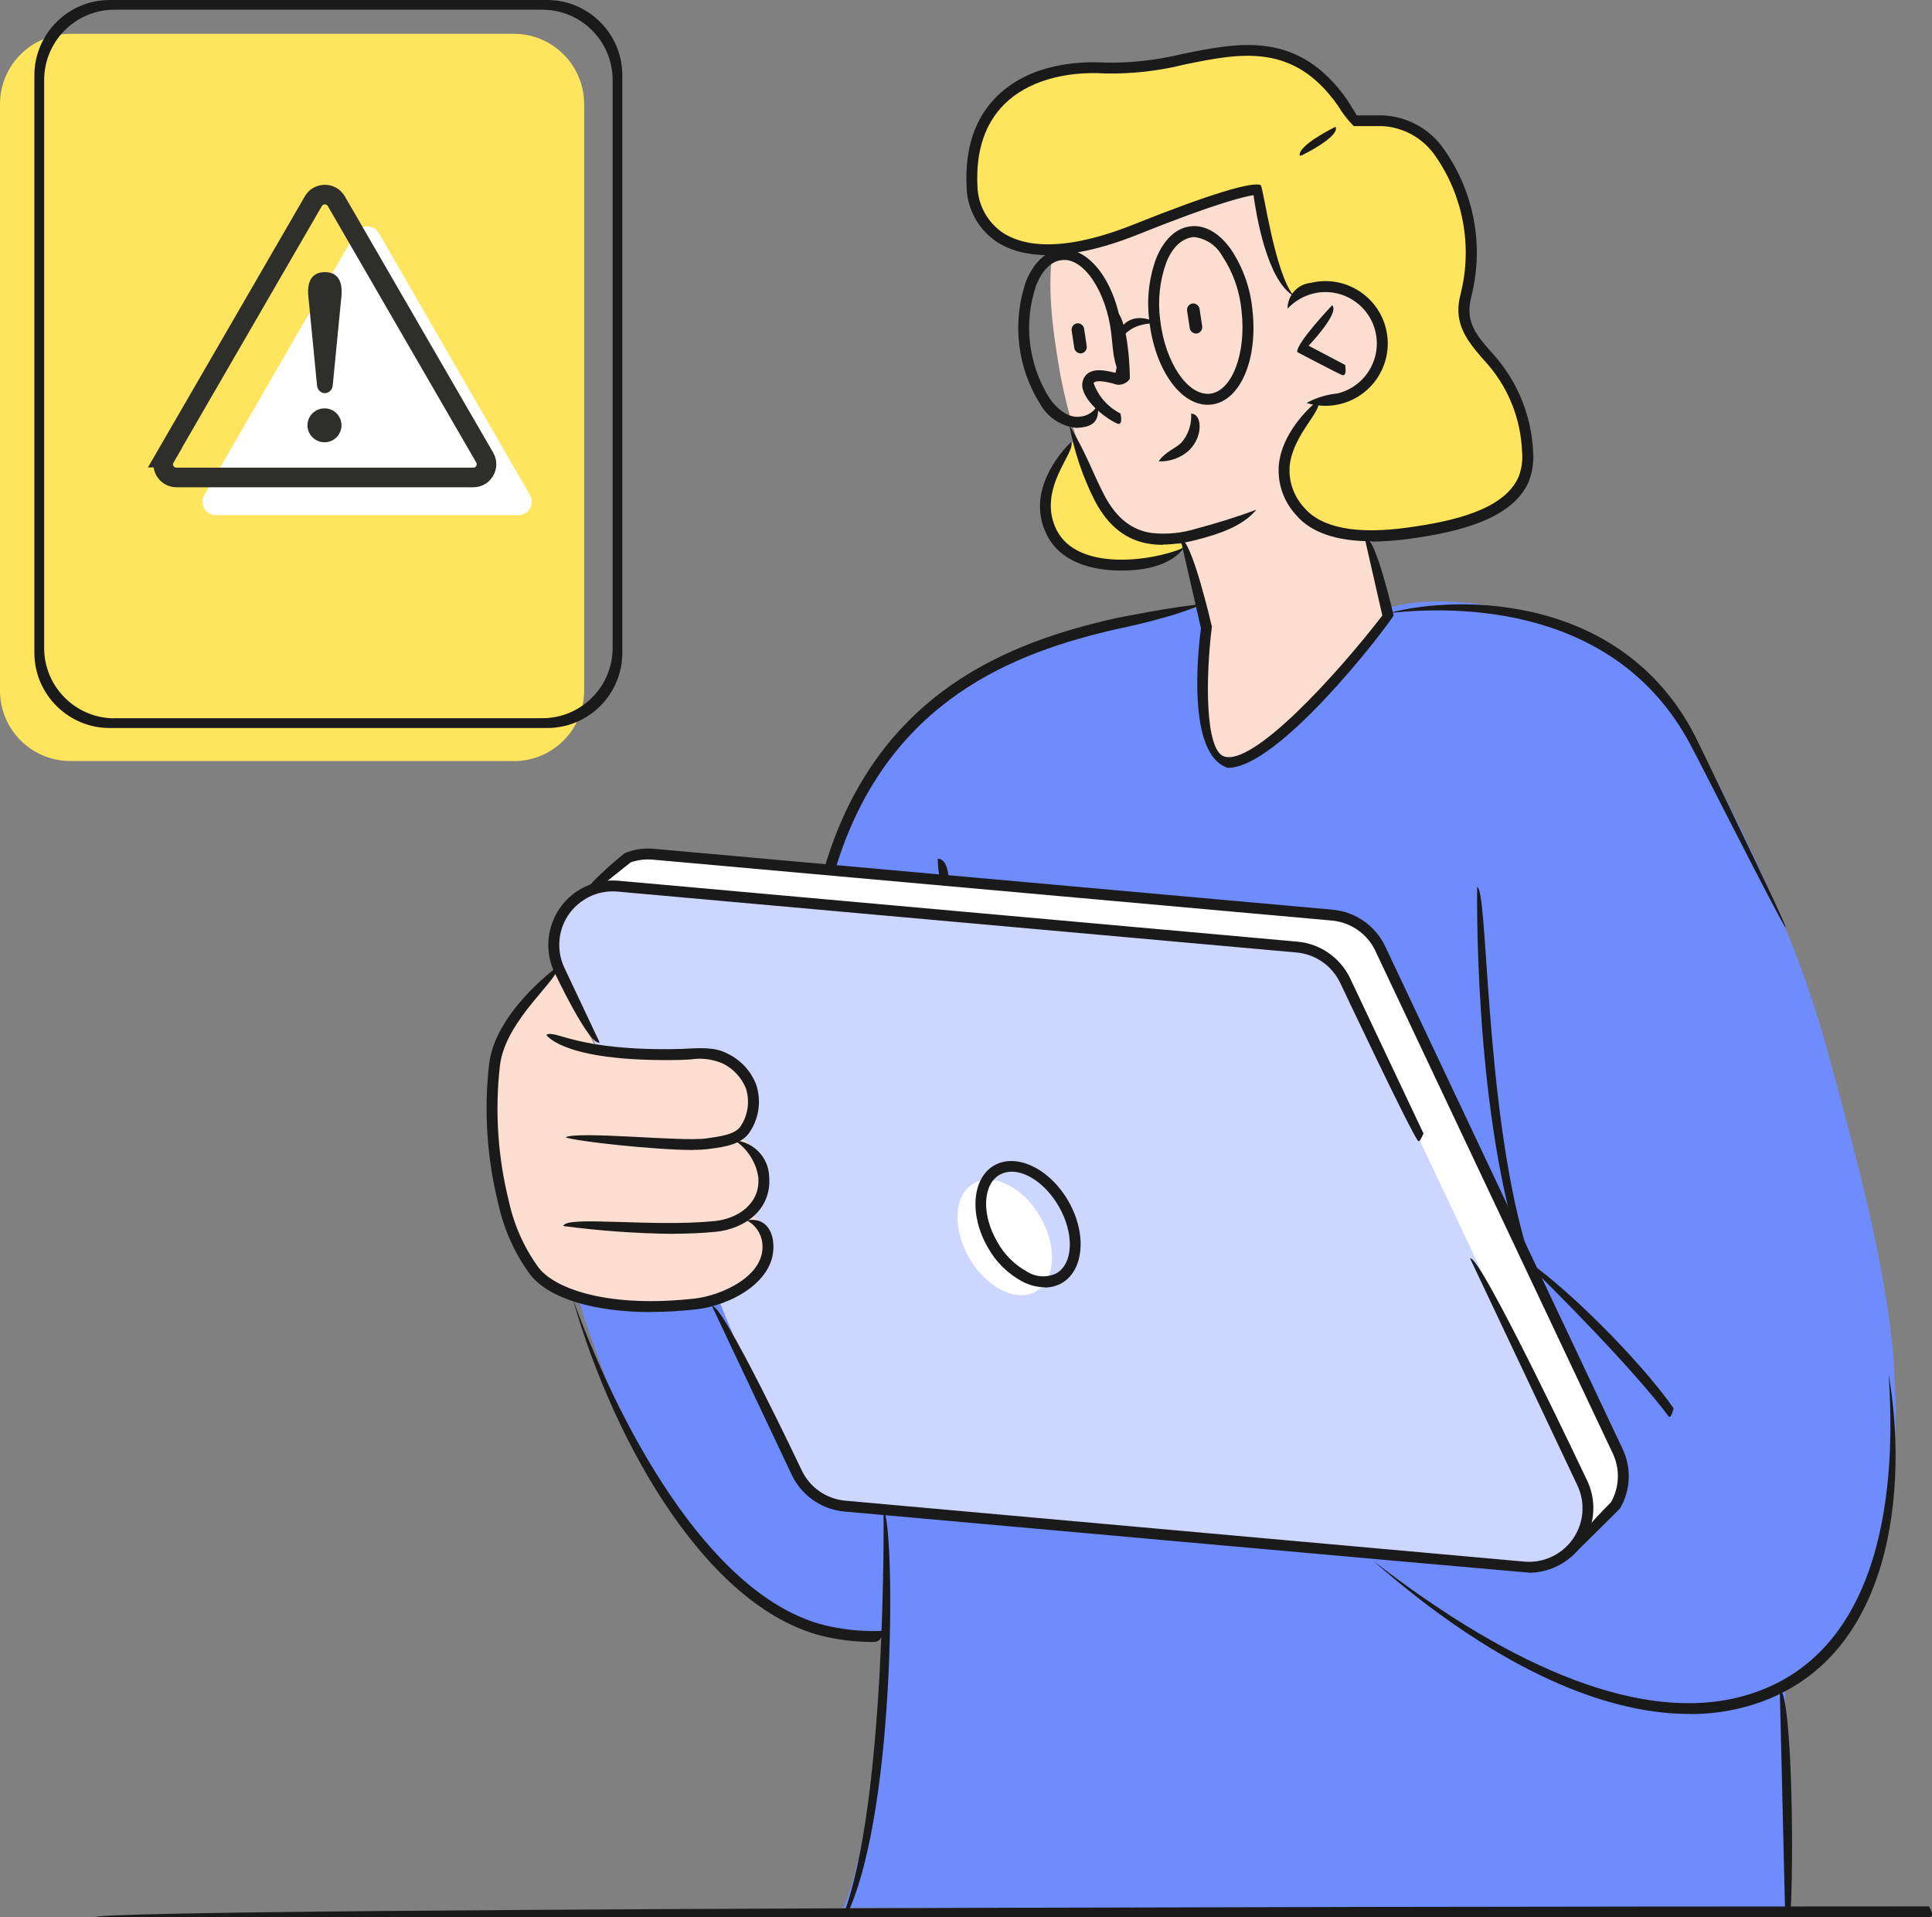 <?xml version="1.0" encoding="UTF-8"?>
<svg id="Layer_2" data-name="Layer 2" xmlns="http://www.w3.org/2000/svg" viewBox="0 0 167.52 166.21">
  <rect x="0" y="0" width="167.52" height="166.21" fill="#808080" stroke="none"/>
  <defs>
    <style>
      .cls-1 {
        fill: #2e2e2b;
      }

      .cls-2 {
        fill: #6f8cff;
      }

      .cls-3 {
        fill: #ccc;
      }

      .cls-4 {
        fill: none;
        stroke: #2e2e2b;
        stroke-miterlimit: 10;
        stroke-width: 1.7px;
      }

      .cls-5 {
        fill: #ccd6ff;
      }

      .cls-6 {
        fill: #fff;
      }

      .cls-7 {
        fill: #ffe55e;
      }

      .cls-8 {
        fill: #fcded1;
      }

      .cls-9 {
        fill: #1a1a1a;
      }
    </style>
  </defs>
  <g id="Layer_1-2" data-name="Layer 1">
    <g>
      <path class="cls-8" d="M91.29,21.63c-5.17.56-9.3-3.37-6.32-10.23s10.31-5.65,13.98-5.65,3.52-1.41,9.11-1.41c3.37.06,6.49,1.76,8.36,4.56l.96,1.55,1.23.13,1.76-.1,2.55.93,2.22,2.24,1.56,3.16.78,3.55-.15,4.25-.38,2.73.62,1.74,1.17,1.56,1.76,2.18,1.21,2.54.73,4.58-.58,2.07-2.58,2.29-7.05,1.9-3.45.45,1.68,7.02s-1.99,7.44-2.61,8.54c-.63,1.1-2.65,3.45-4.26,6.03-1.61,2.59-2.31,2.44-4.48,1.96-2.17-.49-6.29-1.68-7.27-2.03-.98-.35-.77-11.6,1.47-12.65,2.24-1.05-.6-7.78-.83-8.74.07.29-2.88-.12-3.04-.17-2.65-.89-4.14-3.37-5.11-5.84-1.2-3.05-2.07-6.22-2.59-9.45-.51-3.12-.93-6.54-.45-9.69"/>
      <path class="cls-7" d="M93.19,38c-1.19,2.19-2.17,3.38-2.41,5.41-.07.58-.05,1.18.1,1.75.5,1.93,2.34,3.17,4.21,3.57,1.66.36,3.44.2,5.11-.05,0,0,1.62-.25,2.57-1.54,0,0-7.62.43-9.58-9.15"/>
      <path class="cls-7" d="M84.49,17.14s.07,4,5.48,4.37c5.41.37,13.18-3.41,16.13-4.37,2.96-.96,3.04-.48,3.04-.48,0,0,1.43,7.52,3.2,9.16.07.1.74-1.81,5.05-.45,3.58,1.52,2.4,6.36,1.83,7.01-.56.65-1.29,2.07-5.14,2.87-.15.13-3.91,3.82-2.43,7.94,1.48,4.12,9.74,3.32,13.18,2.48,3.44-.84,8.53-1.81,7.6-7.54-.93-5.73-5.18-8.31-5.37-9.51-.19-1.2,1.05-6.68.47-8.93-.58-2.25-.87-7.37-7.07-9.33-1.03-.03-2.29.34-3.07,0-.78-.34-1.62-3.58-6.49-5.82-3.04-.26-6.11,0-9.07.76-2.99.53-6.03.75-9.07.66-1.23,0-2.44.31-3.52.91-2.86,1.35-4.79,4.11-5.06,7.26.09,1.34.3,3.01.3,3.01"/>
      <path class="cls-2" d="M103.76,52.67s-20.37,2.47-27.09,13.41c0,0-3.82,4.91-4.58,9.3l44.48,4.17,2.77,2.08,21.42,44.86-.52,3.69-5.48,5.19-1.49.43-13.56-1.24-44.62-3.85s-3.46-.36-4.9-1.55-7.93-16.61-7.93-16.61c-1.78.45-3.61.7-5.44.72-2.22-.11-6.64-.57-6.64-.57,0,0,2.34,7.6,4.47,11.51,2.13,3.9,7.74,13.35,13.1,15.67,5.37,2.32,8.93,1.96,8.93,1.96,0,0-.18,7.41-.68,11.03-.5,3.62-2.03,11.13-2.9,12.51l81.7.23v-19.15s5.96-4.53,7.78-10.38c1.82-5.85,1.83-13.6,1.78-14.74-.05-1.14-.12-2.29-.12-2.29,0,0,.05-5.96-3.67-20.07-2.3-8.71-3.26-12.72-6.5-20.26-3.62-8.43-7.2-14.74-7.2-14.74-2.84-4.81-7.33-8.43-12.63-10.2-8.77-2.83-13.55-1.15-13.55-1.15-1.23,2.41-2.96,4.53-5.08,6.21-3.53,2.81-7.23,8.19-9.47,7.2-2.24-.99-1.89-7.08-1.77-7.92.12-.83.22-3.42.22-3.42l-.81-2.04Z"/>
      <path class="cls-3" d="M94.55,32.81v.9c.14-.27.21-.57.23-.88l-.23-.02Z"/>
      <path class="cls-5" d="M122.99,98.46l13.35,28.25s2.37,4.62.31,6.87c-1.15,1.31-2.79,2.08-4.53,2.12l-59.63-5.03s-1.73-.41-3.85-4.01c-2.11-3.6-6.38-14.11-6.38-14.11l-13.83-28.64s-.95-5.41,3.42-6.95l60.77,5.16s2.34-.08,4.16,3.2c1.82,3.28,6.21,13.15,6.21,13.15"/>
      <path class="cls-8" d="M48.2,84.24l3.36,6.33s.85.93,4.99.85c4.14-.08,5.71-.35,6.84.66,1.13,1.01,2.83,3.15.97,6.68,1.17.66,1.88,1.9,1.87,3.25.03,1.16-.41,2.28-1.23,3.1,0,0,2.06,1.41,1.57,3.48-.5,2.07-2.98,3.52-4.81,4.17-1.84.65-10.08.75-11.57-.05-1.49-.8-3.9-1.27-5.56-5.57-1.32-3.7-1.97-7.61-1.93-11.53.16-2.27.67-4.51,1.49-6.64.75-1.79,4.04-4.72,4.04-4.72"/>
      <path class="cls-6" d="M90.2,105.49c1.5,2.58,1.32,5.48-.38,6.46-1.7.98-4.29-.32-5.78-2.9-1.49-2.58-1.32-5.48.38-6.46,1.7-.98,4.29.32,5.78,2.9"/>
      <path class="cls-6" d="M51.65,76.56l2.8-2.23,52.82,4.27,9.3.95c1.73.88,3.08,2.36,3.81,4.16l20.39,42.79s.62,2.83-.76,4.02l-2.51,2.28s1.07-.53,0-3.5l-21.31-45.05c-.88-.92-1.95-1.64-3.12-2.13l-61.41-5.55Z"/>
      <path class="cls-9" d="M144.73,122.84c-3.19-4.26-10.1-11.17-12.95-13.95,3.53,2.12,10.49,9.08,13.34,13.2-.2.71-.3.74-.39.74"/>
      <path class="cls-9" d="M146.49,148.58c-7.98,0-17.52-4.59-27.45-13.3,12.41,9.63,23.57,14.07,32.03,11.77,12.58-3.4,13.34-18.97,12.68-27.95,1.63,9.2.8,25.28-12.43,28.87-1.58.42-3.2.63-4.84.62"/>
      <path class="cls-9" d="M75.68,142.34c-1.34,0-2.67-.15-3.98-.43-10.05-2.17-18.32-16.3-22.05-29.35,4.57,12.52,12.59,26.34,22.25,28.42,1.56.34,3.15.47,4.75.39-.28.96-.62.97-.96.97"/>
      <path class="cls-9" d="M146.85,65.09c.07,0,17.66,34.92.43-.67-6.21-13.05-20.92-12.89-26.86-11.27,5.84-.66,20.06-.83,26.43,11.94"/>
      <path class="cls-9" d="M72.08,75.37c-.39-.1-.53-.36-.45-.62,4.62-14.78,15.85-19.07,25.11-21.16.21-.04,5.03-1.02,7.47-1.21-2.31,1.12-7.22,2.12-7.27,2.13-9.01,2.03-19.93,6.2-24.41,20.52-.06.2-.24.33-.45.33"/>
      <path class="cls-9" d="M100.81,47.23c-.35,0-.69-.02-1.03-.07-2.07-.28-3.66-1.5-4.84-3.73-1.05-2.07-1.8-4.28-2.22-6.57,1.46,2.39,2.14,4.4,3.06,6.12,1.03,1.94,2.38,3,4.13,3.23,1.28.13,2.58,0,3.81-.38,1.52-.4,3.72-1.07,5.22-1.65-1.2,1.48-3.44,2.16-4.98,2.56-1.02.29-2.08.45-3.14.47"/>
      <path class="cls-9" d="M114.92,35.18c-.55,0-1.1-.08-1.63-.25.83-.45,1.73-.73,2.67-.82,2.39-.57,3.87-2.98,3.3-5.37-.57-2.39-2.98-3.87-5.37-3.3-.86.21-1.65.67-2.25,1.32,0-1.16.87-2.13,2.02-2.24,2.9-.7,5.82,1.09,6.52,3.99s-1.09,5.82-3.99,6.52c-.42.1-.85.15-1.28.15"/>
      <path class="cls-9" d="M116.42,32.53c-.22-.05-3.94-2.01-3.94-2.01-.12-.75,3.03-4.06,3.03-4.06.69.65-2.04,3.51-2.04,3.51l3.17,1.67c.11.8-.05.89-.22.89"/>
      <path class="cls-9" d="M154.79,166.09c-.16-6.99-.47-19.49-.47-19.61.95.1,1.26,12.63.95,19.16-.01.25-.22.45-.47.45"/>
      <path class="cls-9" d="M131.74,108.23c-3.97-12.74-3.66-31.15-3.66-31.34.94.2.64,18.47,4.11,30.73-.37.6-.42.6-.46.6"/>
      <path class="cls-9" d="M96.97,36.76c-1-.41-2.68-1.72-3.05-2.92-.14-.37-.1-.78.09-1.12.55-.92,1.85-.61,2.71-.4.29-.93.2-3.57.13-5.29.98.86,1.15,5.36,1.11,5.82-.32.47-.94.64-1.46.39-.52-.12-1.48-.35-1.68-.03.42,1.15,1.25,2.09,2.34,2.64.15.8-.02.9-.2.9"/>
      <path class="cls-9" d="M100.46,40c.59-.86,1.43-1.09,1.99-1.64.59-.69.89-1.59.83-2.5.95,0,1.08,1.94-.17,3.17-.72.66-1.67,1.01-2.65.96"/>
      <path class="cls-9" d="M167.24,166.21H8.17c0-.95,159.08-.95,159.08-.95.47.73.26.95,0,.95"/>
      <path class="cls-9" d="M93.42,37.1c-1.33-.11-2.52-.86-3.19-2.01-2.03-3.19-2.5-7.14-1.26-10.72.67-1.63,1.71-2.6,2.96-2.75,2.52-.27,4.86,2.87,5.37,7.2.2,1.28.16,2.59-.12,3.85-.67-1.29-.65-2.24-.82-3.74-.43-3.68-2.42-6.65-4.32-6.38-.89.1-1.66.87-2.19,2.16-1.12,3.28-.7,6.88,1.15,9.81.81,1.14,1.75,1.71,2.63,1.6.66-.05,1.24-.43,1.55-1.01.19,1.42-.45,1.83-1.44,1.95-.11.01-.21.02-.32.02"/>
      <path class="cls-9" d="M103.54,20.54c-1.1.12-1.87.89-2.4,2.18-.59,1.61-.77,3.34-.54,5.04.43,3.68,2.4,6.58,4.32,6.37,1.91-.22,3.16-3.52,2.73-7.2-.16-1.71-.74-3.35-1.69-4.77-.5-.89-1.4-1.49-2.42-1.61M104.71,35.09c-2.38,0-4.56-3.08-5.05-7.22-.25-1.86-.05-3.74.6-5.5.67-1.62,1.71-2.6,2.96-2.75,1.25-.15,2.49.56,3.51,1.99,1.04,1.56,1.68,3.35,1.86,5.21.51,4.33-1.05,7.96-3.55,8.25-.11.01-.21.02-.32.02"/>
      <path class="cls-9" d="M96.85,29.56c.05-1.5,1.48-2.68,3.61-1.51-2.28-.17-3.11,1.12-3.2,1.28-.09.14-.24.23-.41.23"/>
      <path class="cls-9" d="M132.6,136.33c-.52-.02-59.39-5.3-59.39-5.3-1.98-.18-3.71-1.39-4.56-3.18l-6.91-14.62c.85-.4,7.77,14.22,7.77,14.22.7,1.49,2.14,2.49,3.78,2.64l58.87,5.28c2.55.23,4.81-1.65,5.04-4.21.07-.82-.07-1.65-.43-2.4l-9.3-19.67c.86-.4,10.15,19.26,10.15,19.26,1.32,2.79.12,6.13-2.67,7.45-.74.35-1.55.53-2.36.54"/>
      <path class="cls-9" d="M122.99,98.93c-.43-.27-6.78-13.72-6.78-13.72-.71-1.49-2.14-2.49-3.78-2.64l-58.88-5.28c-2.55-.23-4.81,1.65-5.04,4.21-.07.82.07,1.65.43,2.4l3.05,6.46c-.86.4-3.91-6.06-3.91-6.06-1.32-2.79-.12-6.13,2.67-7.44.9-.43,1.9-.6,2.89-.51l58.87,5.28c1.97.18,3.7,1.39,4.56,3.18l6.36,13.45c-.29.66-.36.67-.43.67"/>
      <path class="cls-9" d="M135.98,135.03c-.33-.81,3.71-4.81,3.71-4.81.74-1.31.79-2.89.14-4.25l-20.57-43.53c-.7-1.49-2.14-2.49-3.78-2.64l-58.87-5.28c-.65-.06-1.3.02-1.92.23l-4.21,3.36c-.59-.74,3.68-4.15,3.68-4.15.8-.33,1.67-.46,2.53-.38l58.87,5.28c1.97.18,3.7,1.39,4.55,3.18l20.57,43.54c.8,1.65.72,3.59-.21,5.18-.08.1-4.17,4.14-4.17,4.14-.09.09-.21.14-.33.14"/>
      <path class="cls-9" d="M118.94,46.92c-3.09,0-5.31-.77-6.6-2.32-1.07-1.18-1.6-2.76-1.45-4.35.34-3.13,3.25-5.43,3.38-5.53.55.77-2.15,2.9-2.44,5.63-.12,1.33.33,2.65,1.23,3.63,1.5,1.79,4.57,2.38,9.1,1.74,3.78-.53,8.28-1.51,9.52-4.4.27-.71.37-1.47.29-2.22-.11-2.72-1.12-5.33-2.88-7.41-1.86-2.09-3.17-3.56-2.42-6.3,1-4.08.2-8.4-2.2-11.85-1.04-1.54-2.75-2.51-4.62-2.61h-2.47c-.53-.53-.99-1.13-1.37-1.77-3.85-5.49-8.44-4.56-13.29-3.57-2.24.56-4.55.82-6.85.78-3.64-.23-6.83.73-8.76,2.64-1.7,1.68-2.5,4.06-2.36,7.08.03,1.65.86,3.19,2.24,4.11,1.66,1.07,4.97,1.8,11.38-.77,6.34-2.54,10.23-3.73,10.95-3.38.26.43,1.2,7.59,2.86,9.61-2.35-1.36-3.27-7.16-3.49-8.74-.63.09-2.96.57-9.97,3.39-6.78,2.71-10.4,1.87-12.24.69-1.64-1.08-2.65-2.9-2.67-4.86-.15-3.3.73-5.93,2.64-7.8,2.91-2.87,7.19-3.05,9.49-2.91,2.22.03,4.44-.23,6.61-.76,4.93-1,10.04-2.04,14.26,3.98l.84,1.35h2.21c2.16.08,4.16,1.18,5.37,2.98,2.59,3.68,3.45,8.31,2.36,12.67-.61,2.26.43,3.43,1.87,5.04,2.09,2.32,3.31,5.28,3.47,8.39.08.89-.05,1.8-.36,2.64-1.42,3.33-6.23,4.41-10.25,4.97-1.11.16-2.23.25-3.36.26"/>
      <path class="cls-9" d="M73.09,166.11c3.79-9.86,3.53-34.96,3.52-35.21.96,1.03,1.21,25.55-3.1,34.93-.08.17-.24.28-.43.27"/>
      <path class="cls-9" d="M97.25,49.46c-2.68,0-5.32-.77-6.48-3.09-2.11-4.18,2.05-8,2.1-8.04.48.84-3.03,4.08-1.25,7.62,1.81,3.57,8.18,2.74,11.04,1.53-1.07,1.48-3.24,1.98-5.39,1.98"/>
      <path class="cls-9" d="M56.45,113.74c-4.93,0-8.85-1.17-10.48-3.25-1.35-1.84-2.29-3.94-2.77-6.17-.98-3.94-1.25-8.03-.79-12.07.52-4.43,5.65-8.24,5.87-8.4.51.8-4.46,4.49-4.93,8.51-.45,3.92-.19,7.89.76,11.72.45,2.1,1.33,4.08,2.6,5.82,1.51,1.93,6.3,3.5,13.58,2.66,2.18-.25,6.12-1.91,5.81-4.79-.09-.84-.6-1.59-1.35-1.98,1.48-.27,2.17.74,2.29,1.88.37,3.41-3.74,5.5-6.64,5.83-1.31.15-2.63.23-3.95.23"/>
      <path class="cls-9" d="M60.1,99.69c-3.26,0-10.18-.75-11.07-1.1,1.13-.57,10.14.4,12.18.1,1.23-.17,2.56-.34,3.02-1.08.64-.97.8-2.18.44-3.28-.39-.94-1.11-1.71-2.03-2.15-.87-.37-1.83-.49-2.77-.34-.26.01-.52.03-.77.04-9.76.22-11.55-1.92-11.73-2.17.82-.5,2.58,1.45,11.7,1.22,1.83-.1,2.95-.16,4.02.41,1.13.54,2.01,1.49,2.47,2.66.46,1.38.27,2.89-.53,4.1-.69,1.12-2.29,1.33-3.34,1.47-.53.08-1.06.11-1.59.11"/>
      <path class="cls-9" d="M81.79,76.78c-.48-.47-.48-2.34-.48-2.34.95,0,.95,1.86.95,1.86,0,.26-.21.47-.47.47"/>
      <path class="cls-9" d="M58.4,106.96c-3.2-.03-6.39-.26-9.56-.68.21-.93,7.7.12,13.14-.43,1.96-.2,3.97-1.48,3.77-3.81-.2-1.3-.94-2.45-2.04-3.18,1.63.13,2.91,1.46,2.98,3.09.26,2.97-2.21,4.59-4.61,4.83-1.22.12-2.45.17-3.67.17"/>
      <path class="cls-9" d="M87.72,101.57c-.37,0-.73.09-1.05.27-1.47.85-1.57,3.46-.2,5.81.6,1.1,1.51,2,2.61,2.6.76.47,1.71.52,2.52.13,1.47-.85,1.56-3.46.2-5.81-1.07-1.85-2.71-3-4.08-3M90.57,111.59c-.67-.01-1.32-.18-1.91-.49-1.27-.68-2.32-1.71-3.01-2.97-1.62-2.8-1.37-5.99.55-7.1,1.93-1.11,4.81.27,6.43,3.08,1.62,2.8,1.37,5.99-.55,7.11-.46.26-.98.4-1.51.39"/>
      <path class="cls-9" d="M106.48,66.57c-3.59-1.12-2.61-10.1-2.35-12.12l-1.76-7.69c.92-.21,2.71,7.56,2.71,7.56-.55,4.42-.6,10.67,1.05,11.25,2.51.86,9.68-6.96,13.73-12.21l-1.56-6.85c.93-.21,2.54,6.85,2.54,6.85-1.14,1.76-10.05,13.2-14.35,13.2"/>
      <path class="cls-9" d="M112.7,13.5c-.21-.9,3.1-2.51,3.1-2.51.42.85-2.89,2.46-2.89,2.46-.07.03-.14.05-.21.05"/>
      <path class="cls-9" d="M93.77,30.63c.3-.05.5-.33.46-.62l-.23-1.52c-.05-.3-.33-.5-.62-.46-.3.05-.5.33-.46.62l.23,1.52c.05.29.33.5.62.46"/>
      <path class="cls-9" d="M103.78,28.91c.3-.05.5-.33.46-.62l-.23-1.52c-.05-.3-.33-.5-.62-.46-.3.05-.5.33-.46.62l.23,1.52c.05.29.33.5.62.46"/>
      <path class="cls-7" d="M44.55,65.97H6.1c-3.37,0-6.1-2.73-6.1-6.1V9.03C0,5.66,2.73,2.93,6.1,2.93h38.45c3.37,0,6.1,2.73,6.1,6.1v50.85c0,3.37-2.73,6.1-6.1,6.1"/>
      <path class="cls-9" d="M9.93,62.26h37.09c3.37,0,6.1-2.73,6.1-6.1V6.94c0-3.37-2.73-6.1-6.1-6.1H9.93C6.56.84,3.83,3.57,3.83,6.94v49.23c0,3.37,2.73,6.1,6.1,6.1M47.44,63.11H9.5c-3.58,0-6.52-2.93-6.52-6.52V6.52C2.99,2.93,5.92,0,9.5,0h37.94c3.59,0,6.52,2.93,6.52,6.52v50.07c0,3.6-2.92,6.52-6.52,6.52"/>
      <path class="cls-6" d="M17.72,42.91l13.1-22.7c.45-.78,1.58-.78,2.03,0l13.1,22.7c.45.78-.11,1.75-1.01,1.75h-26.21c-.9,0-1.46-.97-1.01-1.75"/>
      <path class="cls-1" d="M28.17,34.08c-.35,0-.65-.28-.68-.66l-.76-7.8c-.11-1.34.4-2.03,1.44-2.03s1.55.69,1.44,2.03l-.76,7.8c-.03.38-.34.66-.68.66"/>
      <path class="cls-1" d="M29.61,36.87c0,.81-.66,1.47-1.47,1.47s-1.48-.66-1.48-1.47.66-1.47,1.48-1.47,1.47.66,1.47,1.47"/>
      <path class="cls-4" d="M14.3,39.67l12.87-22.23c.44-.76,1.55-.76,1.99,0l12.87,22.23c.44.76-.11,1.72-.99,1.72H15.3c-.88,0-1.44-.95-.99-1.72Z"/>
    </g>
  </g>
</svg>
